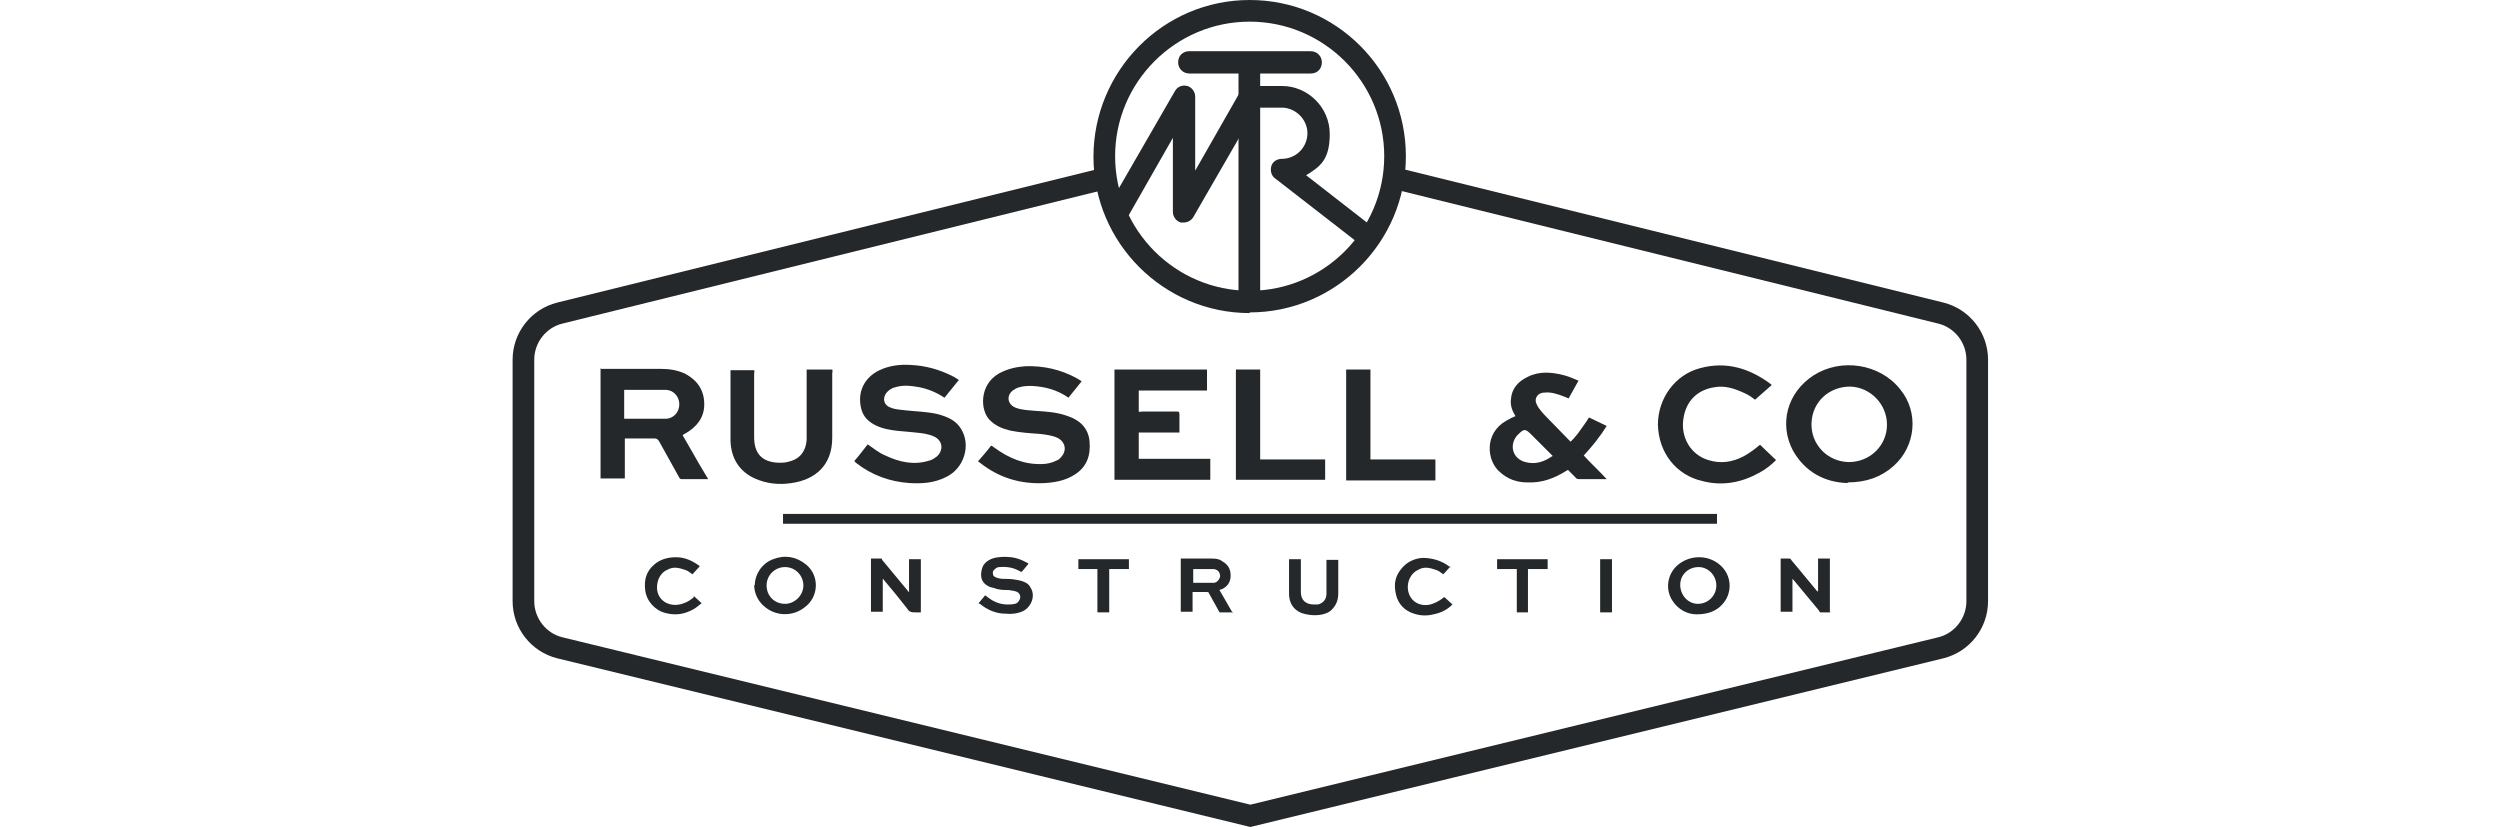 <?xml version="1.0" encoding="UTF-8"?>
<svg id="Layer_1" data-name="Layer 1" xmlns="http://www.w3.org/2000/svg" version="1.1" viewBox="0 0 380.9 126">
  <defs>
    <style>
      .cls-1 {
        fill: #25282a;
        stroke-width: 0px;
      }
    </style>
  </defs>
  <path class="cls-1" d="M190.5,126l-105.6-25.7c-4-1-6.8-4.6-6.8-8.7v-36.8c0-4.1,2.8-7.7,6.8-8.7l83-20.5.8,3.2-83,20.5c-2.5.6-4.3,2.9-4.3,5.5v36.8c0,2.6,1.8,4.9,4.3,5.5l104.8,25.5,104.8-25.5c2.5-.6,4.3-2.9,4.3-5.5v-36.8c0-2.6-1.8-4.9-4.3-5.5l-83-20.5.8-3.2,83,20.5c4,1,6.8,4.6,6.8,8.7v36.8c0,4.1-2.8,7.7-6.8,8.7l-105.6,25.7Z"/>
  <g>
    <path class="cls-1" d="M91.4,56.2c.7,0,1.5,0,2.2,0,2.4,0,4.7,0,7.1,0,1.3,0,2.6.2,3.8.8,1.8,1,2.8,2.5,2.8,4.6,0,2-1.1,3.4-2.8,4.4-.2.1-.4.2-.5.3,0,0,0,0,0,0,.6,1.1,1.3,2.2,1.9,3.3.6,1.1,1.3,2.2,2,3.4-1.4,0-2.8,0-4.1,0-.2,0-.3-.2-.4-.4-1-1.8-2-3.6-3-5.4-.2-.3-.4-.4-.7-.4-1.5,0-3,0-4.5,0v6.1h-3.7v-16.8ZM95.1,59.4v4.4c2.1,0,4.2,0,6.3,0,1.2,0,2.1-1,2.1-2.2,0-1.2-.9-2.2-2.1-2.2-2.1,0-4.1,0-6.3,0Z"/>
    <path class="cls-1" d="M281.5,73.6c-3.4-.1-6.4-1.6-8.3-4.9-2.2-4.1-.9-8.9,3.1-11.5,4.2-2.7,10.1-1.8,13.2,2.1,2.9,3.5,2.4,8.7-1,11.7-1.9,1.7-4.2,2.5-7,2.5ZM281.7,70.4c3.2,0,5.8-2.5,5.8-5.7,0-3.1-2.5-5.7-5.6-5.8-3.2,0-5.8,2.3-5.9,5.6-.1,3.2,2.4,5.8,5.6,5.9Z"/>
    <path class="cls-1" d="M146,58c-.7.9-1.4,1.7-2.1,2.6-1.2-.8-2.4-1.3-3.8-1.6-1.2-.2-2.4-.4-3.7,0-.4.1-.8.3-1.1.6-.9.8-.8,2.1.4,2.5.7.3,1.4.3,2.1.4,1.7.2,3.4.2,5.1.6,1.4.4,2.7.9,3.5,2.2,1.6,2.5.5,6.1-2.3,7.4-1.8.9-3.6,1-5.5.9-3-.2-5.8-1.2-8.2-3.1,0,0-.1-.1-.2-.2,0,0,0,0,0-.1.7-.8,1.3-1.6,2-2.5.9.6,1.7,1.3,2.7,1.7,2.1,1,4.3,1.5,6.6.8.5-.1.9-.4,1.3-.7,1-1,.8-2.4-.5-3-.9-.4-1.8-.5-2.8-.6-1.7-.2-3.4-.2-5.1-.7-1.5-.5-2.8-1.3-3.2-3-.6-2.5.5-4.7,2.8-5.8,1.5-.7,3.1-.9,4.7-.8,2.3.1,4.5.7,6.6,1.8.2.1.5.3.8.5Z"/>
    <path class="cls-1" d="M162.8,60.6c-1.7-1.2-3.6-1.7-5.6-1.8-.6,0-1.2,0-1.9.2-.4.1-.7.3-1,.5-1,.8-.8,2.1.4,2.6,1,.4,2.1.4,3.1.5,1.6.1,3.3.2,4.9.8,1.8.6,3.1,1.8,3.3,3.8.2,2.2-.4,4-2.4,5.2-1.3.8-2.8,1.1-4.4,1.2-3.7.2-7-.8-9.9-3.1,0,0-.1-.1-.3-.2.7-.8,1.4-1.6,2-2.4.2,0,.3.2.5.3,2.2,1.6,4.5,2.6,7.3,2.5.7,0,1.5-.2,2.1-.5.3-.1.6-.3.8-.6.9-1,.6-2.3-.6-2.9-.9-.4-1.9-.5-2.8-.6-1.5-.1-2.9-.2-4.4-.5-1.2-.3-2.2-.7-3.1-1.6-1.5-1.5-1.6-5.4,1.4-7.1,1.3-.7,2.6-1,4-1.1,2.8-.1,5.4.5,7.8,1.8.2.1.5.3.8.5-.7.9-1.4,1.7-2.1,2.6Z"/>
    <path class="cls-1" d="M238.7,71.7c-1.9,1.2-3.8,1.9-6,1.8-1.6,0-3-.5-4.2-1.6-2-1.7-2.4-5.9,1-7.8.5-.3.9-.5,1.4-.7-.5-.8-.8-1.6-.7-2.5.1-1.7,1.1-2.8,2.6-3.5,1.8-.9,3.7-.7,5.6-.2.7.2,1.4.5,2.1.8-.5.9-1,1.8-1.5,2.7-1-.4-1.9-.8-3-.9-.1,0-.2,0-.4,0-.6,0-1.2.1-1.5.7-.3.6,0,1.1.3,1.6.3.4.6.8.9,1.1,1.3,1.3,2.5,2.6,3.8,3.9,0,0,.1.1.2.2.6-.6,1.1-1.2,1.5-1.8.4-.6.9-1.2,1.3-1.9.9.4,1.8.9,2.7,1.3-1,1.6-2.2,3.1-3.5,4.5,1.1,1.2,2.3,2.3,3.5,3.6-.3,0-.5,0-.6,0-1.2,0-2.4,0-3.5,0-.3,0-.5,0-.7-.3-.4-.4-.7-.7-1.1-1.1ZM236.6,69.5c-1.1-1.1-2.2-2.2-3.3-3.3-.9-.9-1.1-.9-2,0,0,0-.1.1-.2.2-1.2,1.5-.6,3.5,1.3,4,1.5.4,2.8,0,4.1-.9Z"/>
    <path class="cls-1" d="M169.8,73.1v-16.8h14.1v3.2h-10.4v3.2c.2.1.4,0,.5,0,1.7,0,3.5,0,5.2,0,.4,0,.5,0,.5.5,0,.9,0,1.8,0,2.7h-6.2v4h10.9v3.2h-14.6Z"/>
    <path class="cls-1" d="M123.1,56.3h3.7c.1.2,0,.4,0,.6,0,3.3,0,6.5,0,9.8,0,4.3-2.7,6.4-6.2,6.9-1.9.3-3.8.1-5.6-.7-2.4-1.1-3.6-3.1-3.7-5.7,0-3.5,0-7.1,0-10.6,0,0,0-.1,0-.2h3.6c.1.2,0,.4,0,.5,0,3.2,0,6.5,0,9.7,0,2.5,1.2,3.8,3.7,3.9.6,0,1.1,0,1.7-.2,1.6-.4,2.5-1.6,2.6-3.3,0-3.4,0-6.7,0-10.1,0-.2,0-.4,0-.6Z"/>
    <path class="cls-1" d="M268.2,67.8c.8.8,1.6,1.5,2.4,2.3-.8.8-1.6,1.4-2.5,1.9-2.7,1.5-5.6,2.1-8.7,1.3-4-.9-6.7-4.3-6.8-8.6,0-4,2.6-7.6,6.4-8.6,4-1.1,7.6,0,10.9,2.5,0,0,0,0,0,.1-.8.7-1.6,1.4-2.5,2.2-.4-.3-.9-.7-1.6-1-1.5-.7-3-1.2-4.6-.9-2.6.4-4.3,2.1-4.7,4.7-.5,2.9,1.1,5.6,3.8,6.4,1.9.6,3.7.3,5.4-.6.9-.5,1.7-1.1,2.4-1.7Z"/>
    <path class="cls-1" d="M188.3,73.1v-16.8h3.7v13.7h9.9v3.1h-13.6Z"/>
    <path class="cls-1" d="M205.1,73.1v-16.8h3.7v13.7h9.9v3.2h-13.6Z"/>
  </g>
  <g>
    <path class="cls-1" d="M132.7,85.1c.5,0,1,0,1.5,0,.1,0,.2,0,.2.2,1.3,1.6,2.6,3.1,3.9,4.7,0,0,0,.1.2.2v-5h1.8v8.1s0,0-.2,0c-.2,0-.4,0-.7,0-.6,0-.9-.1-1.2-.6-1.1-1.4-2.3-2.9-3.5-4.3,0,0,0-.1-.2-.2v5h-1.8v-8.1Z"/>
    <path class="cls-1" d="M278.9,93.3c-.5,0-1,0-1.5,0-.1,0-.2,0-.2-.2-1.3-1.6-2.6-3.1-3.9-4.7,0,0,0,0-.2-.2v5h-1.8v-8.1c.2,0,.3,0,.5,0,.3,0,.6,0,.8,0,.1,0,.2,0,.3.2,1.3,1.6,2.6,3.1,3.9,4.7,0,0,0,.1.2.1v-5h1.8v8.1Z"/>
    <path class="cls-1" d="M187.9,93.3c-.7,0-1.3,0-2,0-.1,0-.1,0-.2-.2-.5-.9-1-1.8-1.5-2.7,0-.1-.1-.2-.3-.2-.7,0-1.4,0-2,0h-.2v3h-1.8v-8.1c0,0,.1,0,.2,0,1.4,0,2.9,0,4.3,0,.6,0,1.3,0,1.8.4.9.5,1.3,1.2,1.3,2.2,0,1-.5,1.7-1.4,2.1,0,0-.2,0-.3.1.6,1.1,1.3,2.2,1.9,3.3ZM181.8,88.8c1.1,0,2.1,0,3.1,0,.5,0,.9-.5,1-1,0-.6-.4-1.1-1.1-1.1-.9,0-1.9,0-2.8,0,0,0-.1,0-.2,0v2.1Z"/>
    <path class="cls-1" d="M115,89.2c0-1.7,1.1-3.4,2.8-4,1.8-.7,3.5-.4,5,.8,2.1,1.7,2,5-.3,6.6-1.7,1.3-4.1,1.3-5.8,0-1.1-.8-1.8-2.1-1.8-3.5ZM119.6,92c1.5,0,2.8-1.3,2.8-2.8,0-1.5-1.2-2.8-2.8-2.8-1.5,0-2.8,1.2-2.8,2.8,0,1.6,1.2,2.8,2.8,2.8Z"/>
    <path class="cls-1" d="M258.5,93.6c-1.4,0-2.8-.7-3.7-2.1-1.1-1.7-.8-4,.8-5.4,2-1.7,5-1.6,6.8.3,1.5,1.6,1.5,4.1,0,5.7-.9,1-2.2,1.5-3.9,1.5ZM258.7,92c1.5,0,2.8-1.2,2.8-2.8,0-1.5-1.2-2.8-2.7-2.8-1.5,0-2.8,1.1-2.8,2.7,0,1.6,1.2,2.9,2.7,2.9Z"/>
    <path class="cls-1" d="M149.1,91.9c.3-.4.7-.8,1-1.2.1.1.3.2.4.3.9.7,1.9,1.1,3,1.1.4,0,.7,0,1.1-.1.2,0,.5-.2.6-.4.4-.5.3-1.1-.2-1.4-.4-.2-.8-.2-1.3-.3-.7,0-1.5,0-2.2-.3-.6-.1-1.1-.3-1.5-.7-.6-.6-.6-1.4-.4-2.2.2-.8.8-1.3,1.6-1.6.9-.3,1.9-.3,2.9-.2.8.1,1.6.4,2.3.8.1,0,.2.1.3.2-.3.4-.7.8-1,1.2-.1,0-.2,0-.2,0-1-.6-2-.8-3.2-.7-.3,0-.5.1-.7.3-.3.2-.4.5-.3.8,0,.3.3.4.5.5.5.2,1,.2,1.5.2.8,0,1.5.1,2.3.3.6.2,1.1.4,1.4,1,.8,1.2.2,2.9-1.1,3.6-.9.4-1.8.5-2.7.4-1.5,0-2.8-.6-3.9-1.5,0,0,0,0-.1,0,0,0,0,0,0,0Z"/>
    <path class="cls-1" d="M196.4,85.2h1.8c0,0,0,.2,0,.3,0,1.6,0,3.1,0,4.7,0,1.2.7,1.9,2,1.9.2,0,.4,0,.6,0,.8-.2,1.3-.8,1.3-1.6,0-1.6,0-3.3,0-4.9v-.3h1.8c0,0,0,.2,0,.2,0,1.6,0,3.2,0,4.9,0,1-.3,1.8-1,2.5-.5.5-1.2.7-1.9.8-.9.1-1.8,0-2.7-.3-1.2-.5-1.8-1.4-1.9-2.7,0-1.7,0-3.5,0-5.2,0,0,0,0,0-.1Z"/>
    <path class="cls-1" d="M105.7,90.8c.4.4.8.7,1.2,1.1-.4.3-.7.6-1.2.9-1.4.8-2.8,1-4.3.6-1.6-.4-2.9-1.8-3.1-3.5-.2-1.6.2-2.9,1.4-3.9.9-.8,2.1-1.1,3.3-1.1,1.3,0,2.4.5,3.4,1.2,0,0,.2.1.2.2-.4.4-.7.8-1.1,1.2-.4-.3-.8-.6-1.2-.7-.9-.3-1.7-.5-2.6,0-1,.4-1.6,1.5-1.6,2.7,0,2.1,2.1,3.2,4.1,2.4.6-.2,1-.5,1.5-.9,0,0,0,0,0,0Z"/>
    <path class="cls-1" d="M221,86.3c-.4.4-.7.8-1.1,1.2-.4-.3-.8-.6-1.2-.7-.9-.3-1.7-.5-2.6,0-1.1.5-1.7,1.7-1.6,2.9.2,2.1,2.2,3,4,2.2.5-.2,1-.5,1.5-.9,0,0,0,0,.1,0,.4.4.8.7,1.2,1.1-.8.8-1.8,1.3-2.9,1.5-1.2.3-2.3.2-3.5-.3-1.3-.6-2.1-1.7-2.3-3.2-.2-1.2,0-2.3.8-3.3.8-1.1,2-1.7,3.3-1.8,1.5,0,2.9.4,4.1,1.3,0,0,.1,0,.2.2Z"/>
    <path class="cls-1" d="M167.3,86.7h-3v-1.5h7.7v1.5h-3v6.6h-1.8v-6.6Z"/>
    <path class="cls-1" d="M231.1,93.3v-6.6h-3v-1.5h7.7v1.5h-3v6.6h-1.8Z"/>
    <path class="cls-1" d="M245.6,93.3h-1.8v-8.1h1.8v8.1Z"/>
  </g>
  <path class="cls-1" d="M190.4,47.7c-13.1,0-23.8-10.7-23.8-23.8S177.2,0,190.4,0s23.8,10.7,23.8,23.8-10.7,23.8-23.8,23.8ZM190.4,3.3c-11.3,0-20.5,9.2-20.5,20.5s9.2,20.5,20.5,20.5,20.5-9.2,20.5-20.5-9.2-20.5-20.5-20.5Z"/>
  <rect class="cls-1" x="119.3" y="78.3" width="142.3" height="1.5"/>
  <path class="cls-1" d="M207.7,37.6l-13.4-10.4c-.6-.4-.8-1.2-.6-1.9.2-.7.9-1.1,1.6-1.1,2.2,0,3.9-1.8,3.9-3.9s-1.8-3.9-3.9-3.9h-4.9v-3.3h4.9c4,0,7.3,3.3,7.3,7.3s-1.5,5-3.6,6.3l10.8,8.4-2,2.6Z"/>
  <rect class="cls-1" x="188.7" y="9.6" width="3.3" height="36.4"/>
  <path class="cls-1" d="M199.7,11.2h-18.5c-.9,0-1.7-.7-1.7-1.7s.7-1.7,1.7-1.7h18.5c.9,0,1.7.7,1.7,1.7s-.7,1.7-1.7,1.7Z"/>
  <path class="cls-1" d="M180.3,33.9c-.1,0-.3,0-.4,0-.7-.2-1.2-.9-1.2-1.6v-11.3l-6.9,12.1-2.9-1.7,10.1-17.5c.4-.7,1.1-1,1.9-.8.7.2,1.2.9,1.2,1.6v11.3l6.9-12.1,2.9,1.7-10.1,17.5c-.3.5-.9.8-1.4.8Z"/>
</svg>
